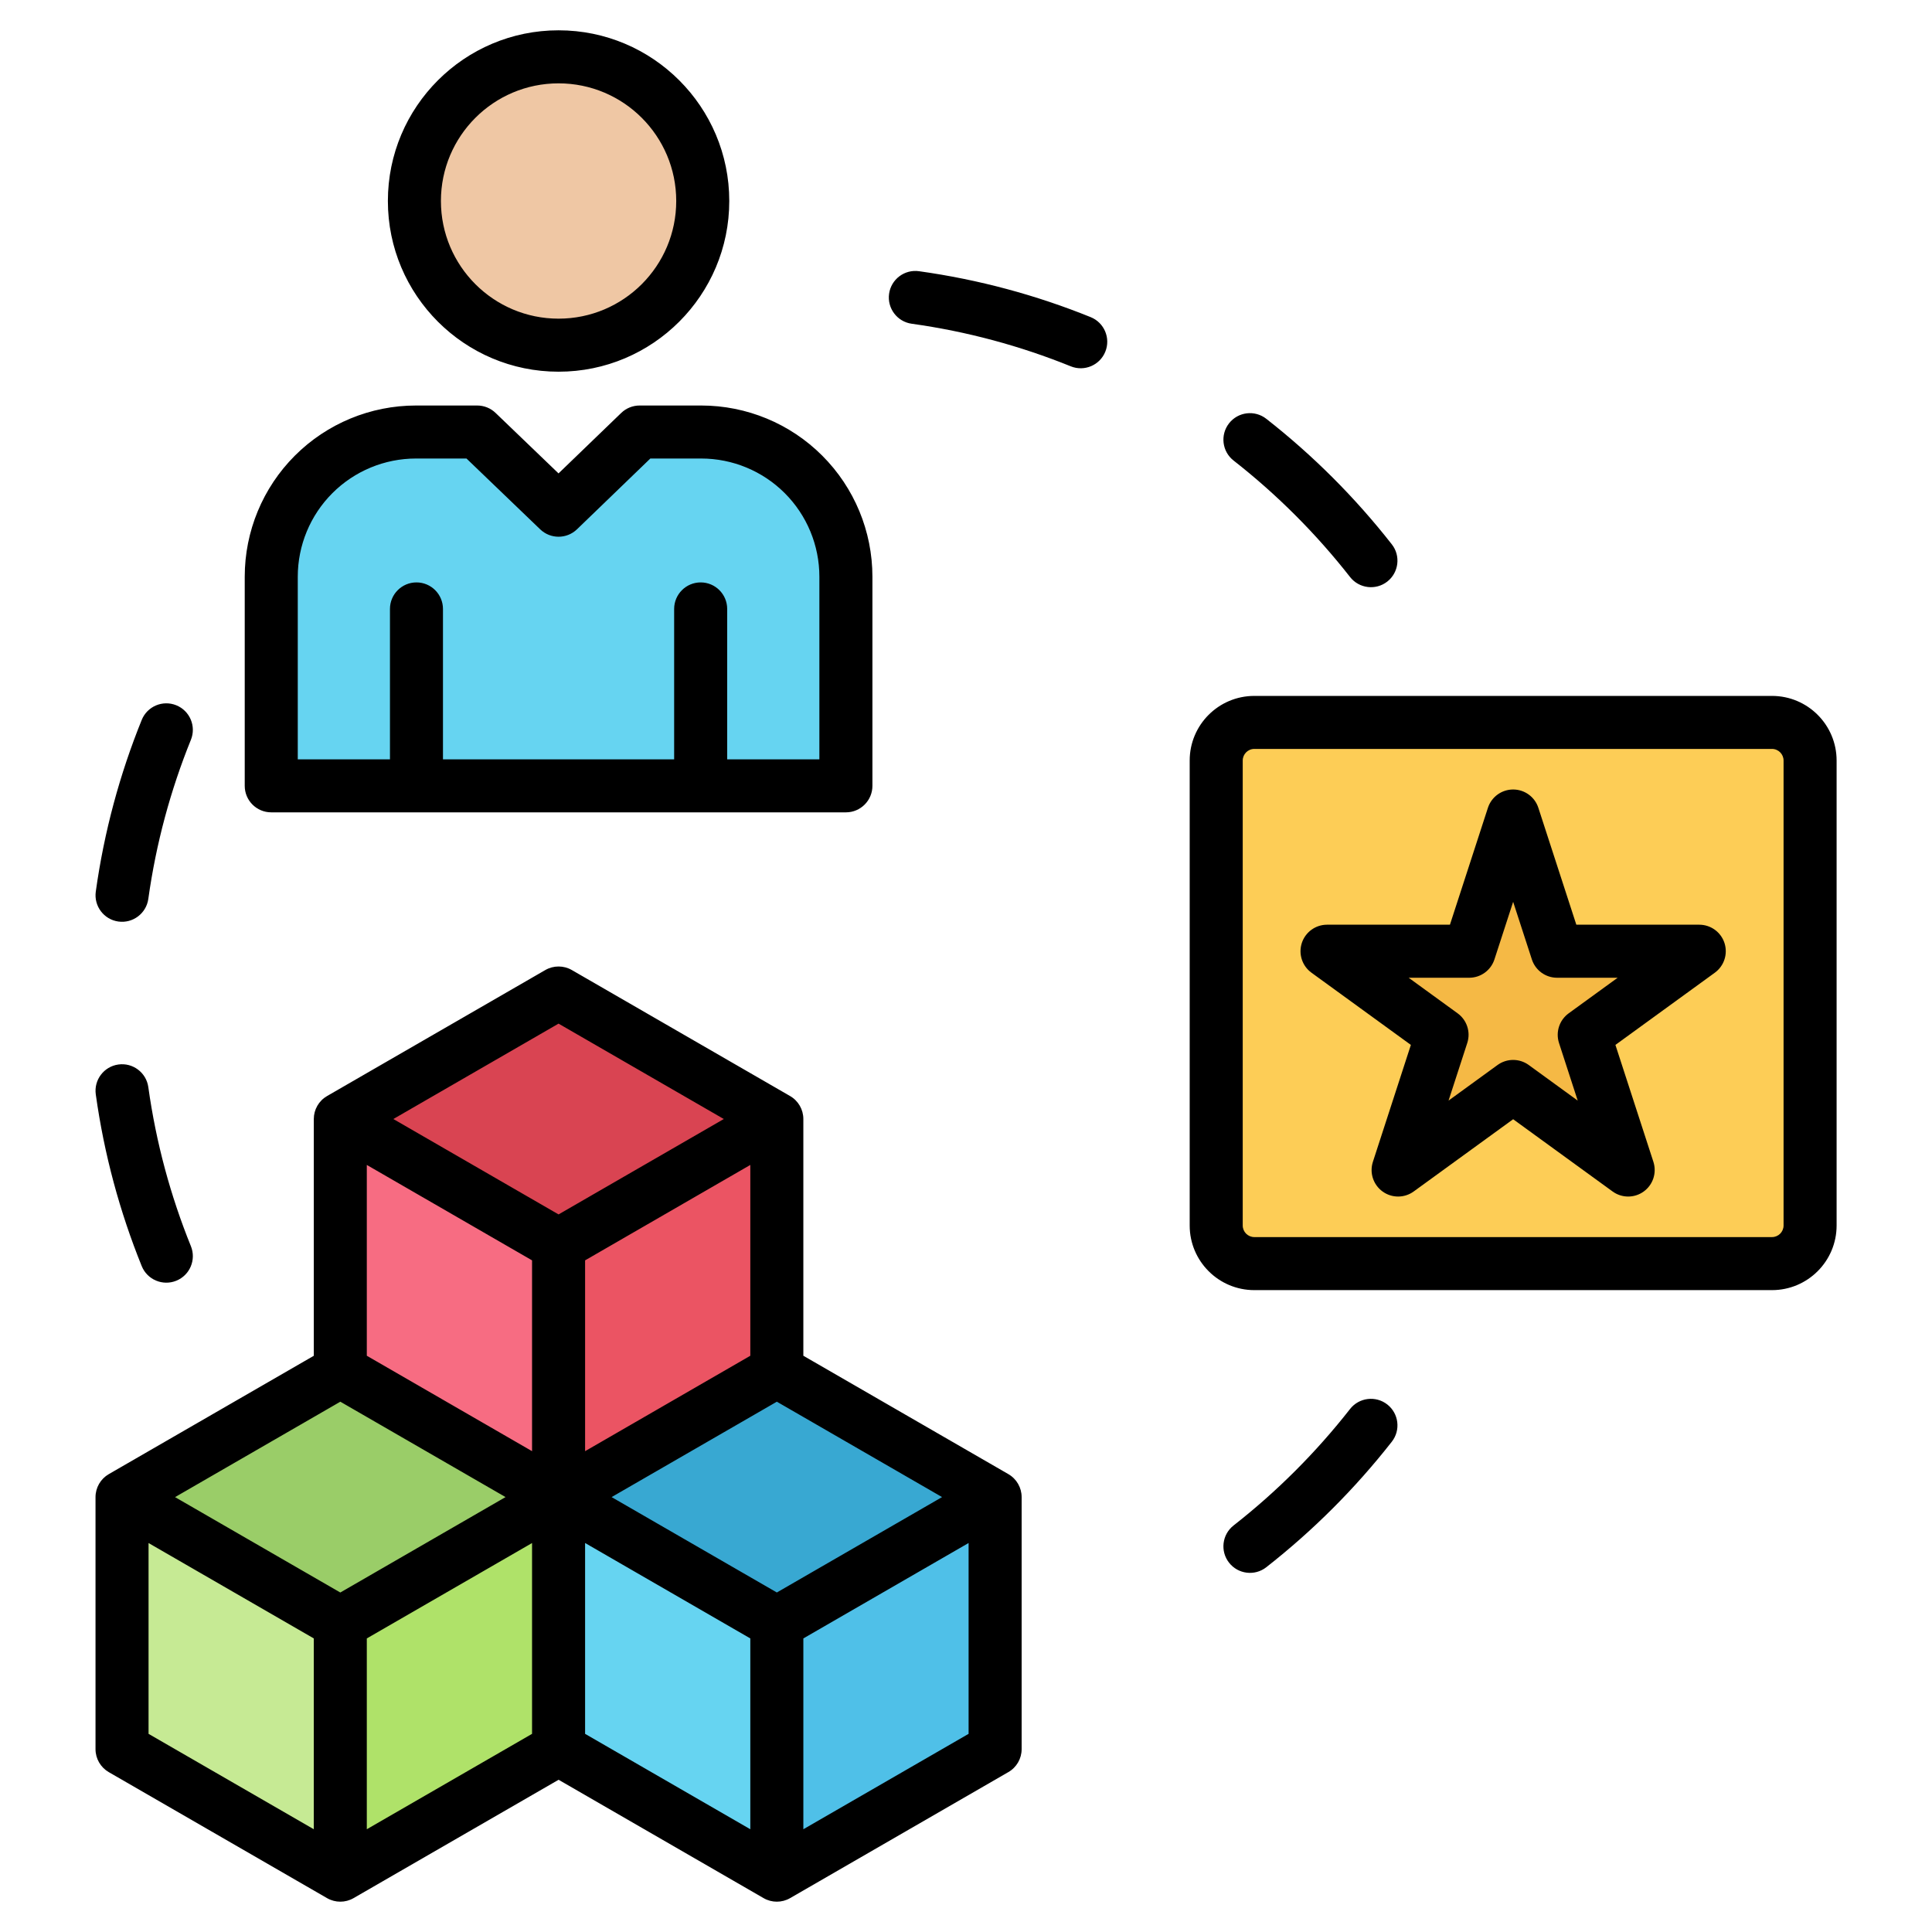<svg width="64" height="64" viewBox="0 0 64 64" fill="none" xmlns="http://www.w3.org/2000/svg">
<path fill-rule="evenodd" clip-rule="evenodd" d="M58.695 23.914C59.392 23.914 59.958 24.48 59.958 25.177V40.579C59.958 41.276 59.392 41.842 58.695 41.842H41.548C40.85 41.842 40.285 41.276 40.285 40.579V25.177C40.285 24.48 40.85 23.914 41.548 23.914H58.695Z" fill="#FDCD56"/>
<path fill-rule="evenodd" clip-rule="evenodd" d="M50.122 27.014L51.578 31.494H56.288L52.477 34.262L53.933 38.741L50.122 35.973L46.312 38.741L47.767 34.262L43.957 31.494H48.667L50.122 27.014Z" fill="#F5B945"/>
<path fill-rule="evenodd" clip-rule="evenodd" d="M25.73 45.402L32.961 49.576V57.926L25.73 62.1L18.5 57.926V49.576L25.73 45.402Z" fill="#4FC0E8"/>
<path fill-rule="evenodd" clip-rule="evenodd" d="M18.5 32.878L25.73 37.052V45.402L18.5 49.576L11.27 45.402V37.052L18.5 32.878Z" fill="#EB5463"/>
<path fill-rule="evenodd" clip-rule="evenodd" d="M11.269 45.402L18.5 49.577V57.926L11.269 62.101L4.039 57.926V49.577L11.269 45.402Z" fill="#AFE269"/>
<path fill-rule="evenodd" clip-rule="evenodd" d="M18.5 49.576V57.926L25.73 62.1V53.751L18.5 49.576Z" fill="#66D4F1"/>
<path fill-rule="evenodd" clip-rule="evenodd" d="M11.27 37.052V45.402L18.5 49.576V41.227L11.27 37.052Z" fill="#F76C82"/>
<path fill-rule="evenodd" clip-rule="evenodd" d="M4.039 49.577V57.926L11.269 62.101V53.751L4.039 49.577Z" fill="#C6EA94"/>
<path fill-rule="evenodd" clip-rule="evenodd" d="M25.73 45.402L32.961 49.576L25.73 53.751L18.5 49.576L25.73 45.402Z" fill="#38A8D2"/>
<path fill-rule="evenodd" clip-rule="evenodd" d="M18.5 32.878L25.73 37.052L18.5 41.227L11.27 37.052L18.5 32.878Z" fill="#D94452"/>
<path fill-rule="evenodd" clip-rule="evenodd" d="M11.269 45.402L18.5 49.577L11.269 53.751L4.039 49.577L11.269 45.402Z" fill="#9ACD68"/>
<path fill-rule="evenodd" clip-rule="evenodd" d="M21.188 14.294H23.226C24.498 14.294 25.718 14.799 26.617 15.698C27.516 16.597 28.021 17.817 28.021 19.088V26.015H8.984V19.088C8.984 17.817 9.49 16.597 10.389 15.698C11.288 14.799 12.507 14.294 13.779 14.294H15.806L18.503 16.885L21.188 14.294Z" fill="#66D4F1"/>
<path d="M18.503 11.418C21.14 11.418 23.279 9.279 23.279 6.642C23.279 4.004 21.14 1.865 18.503 1.865C15.865 1.865 13.727 4.004 13.727 6.642C13.727 9.279 15.865 11.418 18.503 11.418Z" fill="#EFC7A4"/>
<path fill-rule="evenodd" clip-rule="evenodd" d="M18.504 58.957L11.712 62.878C11.441 63.035 11.106 63.035 10.834 62.878L3.603 58.704C3.332 58.547 3.164 58.257 3.164 57.943V49.594C3.164 49.28 3.332 48.99 3.603 48.833L10.395 44.912V37.069C10.395 36.755 10.562 36.465 10.834 36.308L18.064 32.134C18.336 31.977 18.671 31.977 18.943 32.134L26.173 36.308C26.445 36.465 26.612 36.755 26.612 37.069V44.911L33.403 48.832C33.675 48.989 33.843 49.279 33.843 49.593V57.943C33.843 58.257 33.675 58.547 33.403 58.703L26.173 62.878C25.901 63.035 25.566 63.035 25.295 62.878L18.504 58.957ZM11.274 46.433C10.171 47.07 7.269 48.745 5.799 49.594L11.273 52.754L16.747 49.593L11.274 46.433ZM4.921 51.115V57.436C4.921 57.436 8.651 59.59 10.395 60.596V54.275L4.921 51.115ZM12.151 60.596L17.625 57.436V51.115L12.151 54.275V60.596ZM19.382 51.114V57.436C20.485 58.072 23.387 59.748 24.855 60.596V54.275L19.382 51.114ZM24.855 44.911V38.59L19.382 41.751V48.072L24.855 44.911ZM23.977 37.069C22.234 36.063 18.503 33.909 18.503 33.909L13.03 37.069L18.503 40.229L23.977 37.069ZM12.151 38.59V44.911L17.625 48.072V41.751L12.151 38.59ZM26.612 60.596C28.356 59.589 32.086 57.436 32.086 57.436V51.114L26.612 54.275V60.596ZM31.207 49.593L25.734 46.433L20.26 49.593L25.734 52.753L31.207 49.593ZM28.022 26.91H8.985C8.5 26.91 8.107 26.517 8.107 26.032V19.105C8.107 17.601 8.704 16.158 9.768 15.094C10.832 14.03 12.275 13.433 13.78 13.433H15.807C16.034 13.433 16.252 13.52 16.416 13.678L18.502 15.682L20.579 13.679C20.742 13.521 20.961 13.433 21.189 13.433H23.227C24.732 13.433 26.175 14.03 27.238 15.094C28.302 16.158 28.9 17.601 28.9 19.105V26.032C28.9 26.517 28.507 26.91 28.022 26.91ZM24.089 25.154H27.143V19.105C27.143 18.067 26.731 17.071 25.996 16.336C25.262 15.602 24.266 15.189 23.227 15.189H21.543L19.113 17.534C18.773 17.861 18.235 17.862 17.895 17.535L15.453 15.189H13.78C12.741 15.189 11.745 15.602 11.011 16.336C10.276 17.071 9.864 18.067 9.864 19.105V25.154H12.918V20.172C12.918 19.687 13.311 19.293 13.796 19.293C14.281 19.293 14.674 19.687 14.674 20.172V25.154H22.332V20.172C22.332 19.687 22.726 19.293 23.211 19.293C23.696 19.293 24.089 19.687 24.089 20.172V25.154ZM4.913 29.778C4.846 30.258 4.401 30.594 3.921 30.527C3.441 30.46 3.106 30.016 3.173 29.535C3.449 27.553 3.967 25.646 4.695 23.848C4.877 23.398 5.39 23.181 5.839 23.363C6.289 23.545 6.506 24.058 6.324 24.507C5.649 26.174 5.169 27.941 4.913 29.778ZM6.324 41.282C6.506 41.732 6.289 42.244 5.839 42.426C5.39 42.608 4.877 42.391 4.695 41.942C3.967 40.143 3.449 38.237 3.173 36.254C3.106 35.774 3.441 35.33 3.921 35.263C4.401 35.196 4.846 35.531 4.913 36.011C5.169 37.849 5.649 39.615 6.324 41.282ZM44.722 46.675C45.021 46.293 45.574 46.226 45.956 46.525C46.337 46.824 46.405 47.376 46.106 47.758C44.893 49.307 43.496 50.704 41.947 51.917C41.565 52.216 41.013 52.148 40.714 51.766C40.415 51.385 40.482 50.832 40.864 50.533C42.301 49.408 43.597 48.112 44.722 46.675ZM40.864 15.256C40.482 14.957 40.415 14.405 40.714 14.023C41.013 13.641 41.565 13.574 41.947 13.873C43.496 15.085 44.893 16.483 46.106 18.032C46.405 18.413 46.337 18.966 45.956 19.265C45.574 19.564 45.021 19.496 44.722 19.114C43.597 17.677 42.301 16.381 40.864 15.256ZM30.2 10.724C29.72 10.657 29.385 10.212 29.452 9.732C29.519 9.252 29.963 8.917 30.443 8.984C32.426 9.26 34.332 9.778 36.131 10.506C36.58 10.688 36.797 11.201 36.615 11.65C36.433 12.1 35.921 12.317 35.471 12.135C33.804 11.46 32.038 10.98 30.2 10.724ZM58.699 23.053C59.881 23.053 60.84 24.011 60.84 25.194V40.596C60.84 41.778 59.881 42.737 58.699 42.737H41.551C40.369 42.737 39.41 41.778 39.41 40.596V25.194C39.41 24.011 40.369 23.053 41.551 23.053H58.699ZM58.699 24.809H41.551C41.339 24.809 41.167 24.982 41.167 25.194V40.596C41.167 40.808 41.339 40.98 41.551 40.98H58.699C58.911 40.98 59.083 40.808 59.083 40.596V25.194C59.083 24.982 58.911 24.809 58.699 24.809ZM50.96 26.76L52.218 30.632H56.29C56.671 30.632 57.008 30.877 57.126 31.239C57.243 31.601 57.114 31.997 56.807 32.221L53.513 34.614L54.771 38.487C54.888 38.849 54.76 39.245 54.452 39.469C54.144 39.693 53.727 39.693 53.419 39.469L50.125 37.076L46.831 39.469C46.523 39.693 46.106 39.693 45.798 39.469C45.49 39.245 45.361 38.849 45.479 38.487L46.737 34.614L43.443 32.221C43.135 31.997 43.007 31.601 43.124 31.239C43.242 30.877 43.579 30.632 43.96 30.632H48.031L49.289 26.76C49.407 26.398 49.744 26.153 50.125 26.153C50.505 26.153 50.843 26.398 50.96 26.76ZM50.125 29.874L49.505 31.782C49.387 32.144 49.05 32.389 48.669 32.389H46.663L48.286 33.568C48.594 33.792 48.723 34.188 48.605 34.55L47.985 36.459L49.609 35.279C49.916 35.056 50.333 35.056 50.641 35.279L52.264 36.459L51.644 34.55C51.527 34.188 51.656 33.792 51.964 33.568L53.587 32.389H51.58C51.2 32.389 50.862 32.144 50.745 31.782L50.125 29.874ZM18.503 1.004C21.624 1.004 24.158 3.538 24.158 6.658C24.158 9.779 21.624 12.313 18.503 12.313C15.383 12.313 12.849 9.779 12.849 6.658C12.849 3.538 15.383 1.004 18.503 1.004ZM18.503 2.761C16.352 2.761 14.606 4.507 14.606 6.658C14.606 8.81 16.352 10.556 18.503 10.556C20.655 10.556 22.401 8.81 22.401 6.658C22.401 4.507 20.655 2.761 18.503 2.761Z" fill="black"/>
</svg>
